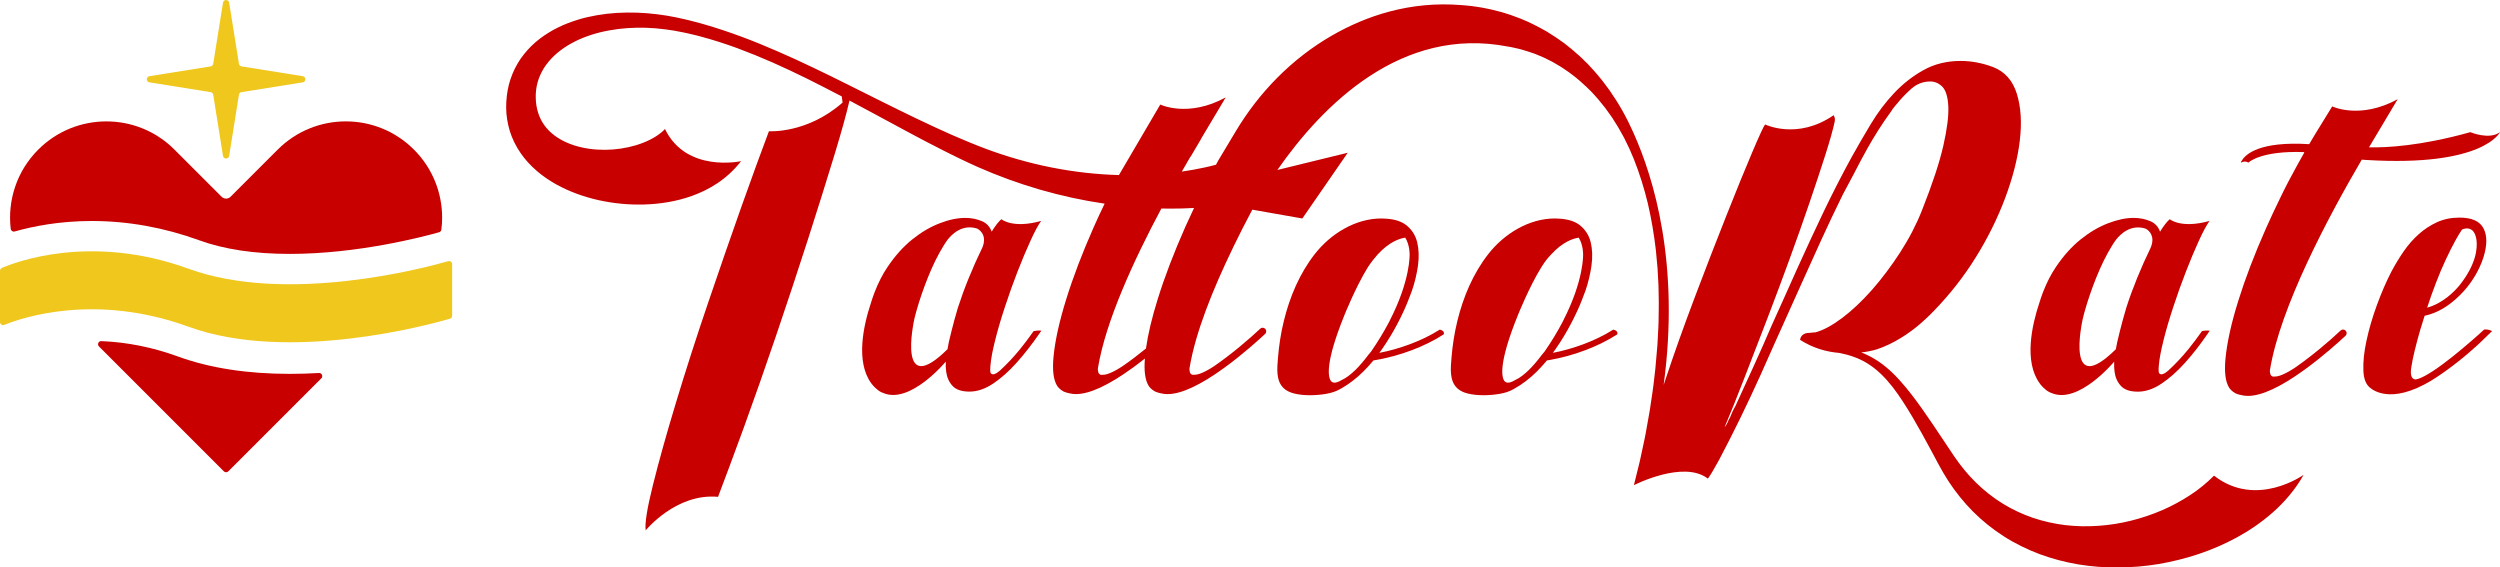 <svg xmlns="http://www.w3.org/2000/svg" xmlns:xlink="http://www.w3.org/1999/xlink" version="1.1" id="Layer_1" x="0px" y="0px" style="enable-background:new 0 0 1080 1080;" xml:space="preserve" viewBox="103.29 440.86 873.44 198.26">
<style type="text/css">
	.st0{fill:#C80000;}
	.st1{fill:#EFC71D;}
	.st2{fill:#FFFFFF;}
</style>
<g>
	<g>
		<path class="st0" d="M464.41,556.55c-1.48,2.12-3.06,4.21-4.72,6.28c-2.25,2.76-4.63,5.29-7.13,7.58    c-1.02,0.85-2.79,2.06-3.28,0.43c-0.05-0.58-0.04-1.33,0.04-2.23c0.2-2.36,0.74-5.31,1.65-8.87c0.88-3.56,2.03-7.46,3.44-11.72    c1.39-4.25,2.86-8.36,4.4-12.32c1.54-3.95,3.05-7.54,4.52-10.75c1.46-3.19,2.69-5.51,3.71-6.9c-9.99,2.79-13.9-0.61-13.9-0.61    c-1.03,0.91-2.17,2.36-3.38,4.36c-0.65-1.8-1.85-3.06-3.6-3.75c-1.75-0.7-3.61-1.06-5.62-1.06c-2.71,0-5.7,0.62-8.95,1.88    c-3.26,1.25-6.46,3.13-9.57,5.63c-3.11,2.5-5.97,5.68-8.58,9.54c-1.79,2.64-3.3,5.59-4.56,8.87c0,0-0.04,0.09-0.11,0.28    c-0.42,1.1-0.81,2.23-1.16,3.4c-2.67,8-5.44,20.63,0.08,28.19c0.09,0.12,0.19,0.24,0.28,0.35c0.03,0.04,0.05,0.09,0.09,0.12    c0.42,0.53,0.89,1.02,1.43,1.45c0.73,0.7,1.54,1.18,2.42,1.48c9.37,3.97,21.71-10.86,21.71-10.86l0.11-0.11    c-0.07,1.23-0.03,2.42,0.14,3.56c0.27,2,1.02,3.65,2.25,4.95c1.23,1.31,3.19,1.96,5.9,1.96c2.71,0,5.44-0.93,8.23-2.79    c2.77-1.85,5.51-4.28,8.2-7.28c2.69-3,5.32-6.36,7.88-10.07c0.26-0.38,0.53-0.77,0.79-1.15    C466.02,556.28,465.12,556.39,464.41,556.55z M446.41,527.57c0,0,0,0-0.01,0c-1.52,3.09-3.07,6.56-4.66,10.46    c-1.42,3.46-2.68,6.93-3.8,10.39c-1.66,5.5-3,11.33-3.14,11.9c-0.16,0.84-0.32,1.69-0.47,2.54    c-17.55,17.37-11.96-8.85-11.55-10.75c0.15-0.65,0.32-1.31,0.51-1.99c0-0.04,0.01-0.07,0.03-0.09c0.08-0.34,0.14-0.53,0.14-0.53    l0.01-0.01c1.03-3.67,2.34-7.51,3.95-11.55c1.69-4.25,3.53-7.99,5.5-11.18c0.49-0.8,0.97-1.52,1.45-2.17    c1.53-1.95,5.17-5.54,10.35-3.86C444.72,520.75,448.62,522.55,446.41,527.57z"/>
		<path class="st0" d="M606.31,556.02c-3.26,2.07-6.82,3.75-10.5,5.13c-3.42,1.27-6.98,2.29-10.6,2.99    c0.35-0.47,0.69-0.96,1.03-1.45c1.99-2.88,3.75-5.79,5.29-8.73c1.54-2.94,2.8-5.66,3.78-8.18l1.3-3.41    c0.97-2.84,1.66-5.73,2.08-8.68c0.42-3.05,0.32-5.79-0.28-8.24c-0.62-2.45-1.91-4.44-3.86-5.97c-1.65-1.27-3.97-2.03-6.94-2.22    c-0.55-0.05-1.14-0.07-1.73-0.07c-9.09,0-17.71,5.38-23.19,12.37c-5.37,6.85-8.82,15.08-10.87,23.5    c-1.03,4.23-1.7,8.54-2.04,12.87c-0.27,3.45-0.81,7.91,2,10.56c0.93,0.88,2.21,1.5,3.79,1.88c1.6,0.38,3.37,0.57,5.35,0.57    c1.98,0,3.88-0.16,5.75-0.49s3.46-0.87,4.8-1.64c2.95-1.62,5.64-3.67,8.11-6.12c1.25-1.25,2.42-2.54,3.55-3.9    c4.66-0.74,9.19-1.98,13.55-3.63c3.87-1.49,7.61-3.28,11.07-5.52C608.02,556.24,606.31,556.04,606.31,556.02z M582.32,563.68    c0,0.01-0.34,0.42-0.89,1.07h-0.01c-2.82,3.79-6.12,7.38-9.33,8.87c-0.01,0-0.01,0.01-0.03,0.01c-1.35,0.84-2.56,1.19-3.36,0.7    c0,0-0.03-0.01-0.07-0.04c-0.07-0.04-0.12-0.09-0.19-0.15c-0.05-0.05-0.11-0.12-0.16-0.19c-0.89-1.16-2.29-5.78,4.76-23.1    c0-0.01,3.97-9.89,8.09-16.53c0.07-0.12,0.15-0.23,0.22-0.34c1.12-1.68,2.22-3.07,3.29-4.25c3.91-4.25,7.42-5.51,9.61-5.85    c1.65,2.73,1.52,5.9,1.52,5.9s0.35,8.91-6.92,23.04c0,0,0,0.01-0.01,0.03c-0.01,0.03-0.03,0.07-0.05,0.11    c-0.01,0.03-0.04,0.07-0.05,0.11c-0.04,0.08-0.08,0.15-0.12,0.23c-0.07,0.12-0.15,0.27-0.24,0.45    C586.74,556.84,584.75,560.16,582.32,563.68z"/>
		<path class="st0" d="M666.93,556.02c-3.26,2.07-6.82,3.75-10.5,5.13c-3.42,1.27-6.98,2.29-10.6,2.99    c0.35-0.47,0.69-0.96,1.03-1.45c1.99-2.88,3.75-5.79,5.29-8.73c1.54-2.94,2.8-5.66,3.78-8.18l1.3-3.41    c0.97-2.84,1.66-5.73,2.08-8.68c0.42-3.05,0.32-5.79-0.28-8.24c-0.62-2.45-1.91-4.44-3.86-5.97c-1.65-1.27-3.97-2.03-6.94-2.22    c-0.55-0.05-1.14-0.07-1.73-0.07c-9.09,0-17.71,5.38-23.19,12.37c-5.37,6.85-8.82,15.08-10.87,23.5    c-1.03,4.23-1.7,8.54-2.04,12.87c-0.27,3.45-0.81,7.91,2,10.56c0.93,0.88,2.21,1.5,3.79,1.88c1.6,0.38,3.37,0.57,5.35,0.57    s3.88-0.16,5.75-0.49c1.87-0.32,3.47-0.87,4.8-1.64c2.95-1.62,5.64-3.67,8.11-6.12c1.25-1.25,2.42-2.54,3.55-3.9    c4.66-0.74,9.19-1.98,13.55-3.63c3.87-1.49,7.61-3.28,11.07-5.52C668.63,556.24,666.93,556.04,666.93,556.02z M642.93,563.68    c0,0.01-0.34,0.42-0.89,1.07h-0.01c-2.82,3.79-6.12,7.38-9.33,8.87c-0.01,0-0.01,0.01-0.03,0.01c-1.35,0.84-2.56,1.19-3.36,0.7    c0,0-0.03-0.01-0.07-0.04c-0.07-0.04-0.12-0.09-0.19-0.15c-0.05-0.05-0.11-0.12-0.16-0.19c-0.89-1.16-2.29-5.78,4.76-23.1    c0-0.01,3.97-9.89,8.09-16.53c0.07-0.12,0.15-0.23,0.22-0.34c0.51-0.83,1.04-1.58,1.56-2.27c0.57-0.72,1.14-1.38,1.73-1.98    c3.91-4.25,7.42-5.51,9.61-5.85c1.65,2.73,1.52,5.9,1.52,5.9s0.35,8.91-6.92,23.04c0,0,0,0.01-0.01,0.03    c-0.01,0.03-0.03,0.07-0.05,0.11c-0.01,0.03-0.04,0.07-0.05,0.11c-0.04,0.08-0.08,0.15-0.12,0.23c-0.07,0.12-0.15,0.27-0.24,0.45    C647.36,556.84,645.37,560.16,642.93,563.68z"/>
		<path class="st0" d="M876.81,607.04c-1.2,1.23-2.52,2.41-3.9,3.55c-2.77,2.27-5.87,4.29-9.16,6.06c-3.29,1.8-6.79,3.29-10.41,4.51    c-3.63,1.22-7.36,2.17-11.17,2.76c-3.8,0.6-7.66,0.87-11.52,0.8c-1.94-0.04-3.86-0.18-5.78-0.39c-1.92-0.23-3.83-0.57-5.73-0.99    c-1.89-0.42-3.76-0.95-5.6-1.57c-1.83-0.62-3.64-1.35-5.41-2.19c-7.08-3.3-13.44-8.32-18.57-14.58c-1.29-1.56-2.49-3.19-3.64-4.89    l-3.56-5.33c-2.36-3.56-4.76-7.12-7.23-10.65c-2.48-3.52-5.08-7.01-8.01-10.26c-1.48-1.64-3.03-3.21-4.74-4.63    c-1.71-1.42-3.55-2.71-5.52-3.75c-1.07-0.57-2.15-1.06-3.28-1.49c1.76-0.19,3.57-0.54,5.41-1.08c0.6-0.19,1.16-0.41,1.75-0.64    c0.2-0.08,0.32-0.12,0.32-0.12c2.99-1.2,5.78-2.77,8.3-4.48c0.61-0.46,1.2-0.88,1.76-1.25c0.61-0.45,1.19-0.89,1.75-1.34    c2.07-1.71,4.09-3.56,6.05-5.59c5.56-5.73,10.45-11.96,14.65-18.71c4.2-6.74,7.62-13.67,10.29-20.78    c2.65-7.11,4.36-13.78,5.1-20.02c0.74-6.24,0.41-11.67-1.02-16.32c-1.43-4.63-4.18-7.76-8.24-9.35    c-3.82-1.45-7.62-2.17-11.38-2.17c-4.79,0-9.1,1.04-12.9,3.15c-3.82,2.1-7.25,4.78-10.33,8.04c-3.07,3.26-5.81,6.89-8.2,10.88    c-2.4,3.99-4.64,7.86-6.74,11.64c-3.49,6.39-6.75,12.76-9.8,19.14c-3.05,6.39-6.05,12.84-9,19.37c-1.56,3.48-3.1,6.93-4.63,10.33    c-1.54,3.41-3.06,6.78-4.56,10.12c-1.98,4.64-4.03,9.29-6.16,13.93c-2.11,4.64-4.24,9.27-6.36,13.91    c-0.42,0.73-0.77,1.42-1.08,2.07c-0.31,0.65-0.6,1.34-0.87,2.07c-0.24,0.28-0.53,0.87-0.85,1.73l-0.61,1.1l-0.38,0.43    c2.19-5.22,4.55-11.1,7.07-17.62c2.52-6.52,5.13-13.28,7.81-20.23c2.67-6.96,5.28-13.93,7.81-20.88    c2.54-6.96,4.86-13.52,6.96-19.69c2.1-6.16,3.94-11.71,5.51-16.63c1.58-4.94,2.68-8.85,3.3-11.75c0.14-0.79,0-1.5-0.39-2.15    c-12.66,8.76-23.94,3.23-23.94,3.23c-0.5,0.58-2,3.84-4.53,9.79c-2.53,5.96-5.54,13.32-9.01,22.09    c-3.49,8.77-7.15,18.23-10.99,28.38c-3.84,10.16-7.3,19.84-10.35,29.05c-0.19,0.58-0.38,1.15-0.57,1.72    c5.71-42.26-3.41-72.21-10.49-87.98c0-0.03-0.01-0.04-0.03-0.07c-0.01-0.03-0.03-0.07-0.04-0.09c-0.54-1.2-1.07-2.33-1.58-3.36    c-0.05-0.14-0.12-0.27-0.19-0.41l-0.16-0.31c-2.86-5.68-5.01-8.62-5.01-8.62c-0.46-0.7-0.92-1.39-1.39-2.1l-1.29-1.73l-0.65-0.88    c-0.2-0.28-0.42-0.58-0.65-0.85l-1.38-1.68c-0.46-0.55-0.92-1.12-1.42-1.65l-1.48-1.6c-0.24-0.27-0.47-0.55-0.73-0.81l-0.79-0.76    l-1.57-1.54c-0.51-0.51-1.08-0.97-1.64-1.46l-0.83-0.73c-0.27-0.24-0.54-0.5-0.84-0.72l-1.73-1.38l-0.87-0.69l-0.91-0.64    l-1.83-1.29c-0.61-0.42-1.25-0.8-1.87-1.2l-0.95-0.61l-0.47-0.3l-0.5-0.27c-1.3-0.72-2.6-1.49-3.97-2.13    c-0.68-0.32-1.35-0.68-2.04-0.99l-2.52-1.08c-0.2-0.08-0.42-0.16-0.62-0.24l-1.07-0.39l-2.15-0.79l-2.18-0.69l-1.11-0.32    l-1.11-0.28l-2.25-0.57l-2.27-0.46l-1.15-0.22l-1.15-0.18l-2.31-0.34l-2.34-0.23c-0.39-0.03-0.79-0.07-1.18-0.09    c-18-1.46-33.31,3.8-45.21,10.65c-13.94,8.04-25.41,19.76-33.66,33.58l-5.9,9.85l-0.05,0.09c-0.16,0.31-0.34,0.62-0.51,0.93    c-0.12,0.22-0.24,0.45-0.37,0.68c-1.33,0.37-2.68,0.68-4.03,0.97c-2.61,0.57-5.24,1.04-7.9,1.42c0.95-1.65,1.87-3.26,2.77-4.8    l0.24-0.42h0.07l3.64-6.16h-0.05c1.88-3.14,3.53-5.91,4.89-8.19l3.63-6.1l0.11-0.19l0.03-0.05c-13.14,7.2-22.86,2.49-22.86,2.49    l-14.44,24.63l-0.01,0.01h-0.01c-15.77-0.43-31.59-3.61-46.55-9.2c-1.03-0.38-2.04-0.77-3.06-1.18l-3.07-1.25l-3.06-1.29    l-3.05-1.31c-4.05-1.79-8.08-3.68-12.1-5.6c-4.01-1.92-8-3.91-12.01-5.89l-12.01-6c-4.01-2-8.03-3.98-12.09-5.91    c-4.05-1.94-8.12-3.82-12.26-5.6c-4.11-1.8-8.3-3.52-12.53-5.09c-4.24-1.57-8.53-3.02-12.89-4.28c-0.54-0.16-1.08-0.32-1.64-0.47    l-1.65-0.43c-0.54-0.15-1.1-0.31-1.65-0.43l-1.65-0.41c-2.21-0.53-4.48-1-6.74-1.37c-4.55-0.73-9.16-1.14-13.82-1.07    c-2.31,0.03-4.66,0.15-6.98,0.42c-2.33,0.27-4.66,0.68-6.97,1.2c-1.16,0.28-2.31,0.58-3.45,0.95c-1.15,0.35-2.27,0.76-3.41,1.19    c-2.25,0.88-4.47,1.95-6.58,3.26c-2.13,1.3-4.16,2.83-6,4.63c-1.83,1.79-3.51,3.84-4.85,6.14c-1.35,2.29-2.38,4.8-3.06,7.4    c-0.32,1.31-0.57,2.64-0.72,3.97c-0.15,1.34-0.23,2.67-0.22,4.02c0.01,2.71,0.45,5.5,1.27,8.22c0.84,2.71,2.14,5.31,3.75,7.66    c1.61,2.36,3.56,4.44,5.66,6.25c2.1,1.83,4.39,3.36,6.74,4.68c4.72,2.63,9.75,4.4,14.89,5.56c2.57,0.55,5.18,0.99,7.82,1.23    c2.65,0.27,5.33,0.35,8.05,0.28c2.71-0.08,5.47-0.32,8.27-0.81c2.82-0.47,5.67-1.19,8.57-2.23c2.9-1.06,5.86-2.44,8.77-4.39    c2.91-1.94,5.78-4.48,8.27-7.71c0,0-19.1,4.22-26.58-11.23c-0.38,0.41-0.81,0.83-1.3,1.22c-2.23,1.85-5.37,3.4-8.78,4.43    c-6.85,2.07-14.89,2.23-21.71,0.04c-3.4-1.1-6.46-2.8-8.76-5.13c-2.3-2.31-3.82-5.28-4.37-8.8c-0.54-3.55-0.18-7.21,1.3-10.53    c0.72-1.66,1.71-3.25,2.92-4.71c1.22-1.46,2.64-2.82,4.22-4.01c1.58-1.2,3.33-2.25,5.17-3.17c1.84-0.92,3.78-1.68,5.77-2.31    c1-0.31,2.02-0.6,3.05-0.85c1.03-0.24,2.06-0.47,3.1-0.65c2.1-0.38,4.22-0.65,6.36-0.79c4.28-0.28,8.61-0.15,12.91,0.41    c2.15,0.27,4.29,0.6,6.43,1.08l1.61,0.34c0.54,0.11,1.07,0.26,1.6,0.38l1.61,0.38c0.53,0.14,1.06,0.28,1.58,0.42    c4.25,1.14,8.45,2.5,12.6,4.02c4.14,1.54,8.24,3.21,12.3,4.99c4.05,1.8,8.07,3.7,12.06,5.66c4.05,2.02,8.08,4.1,12.1,6.2    c0.12,0.91,0.16,1.25,0.28,2.14c-12.38,10.95-25.73,10.02-25.73,10.02c-2.69,7.11-5.87,15.86-9.58,26.27    c-3.7,10.42-7.62,21.75-11.78,33.99c-4.16,12.22-7.88,23.82-11.19,34.8c-3.32,10.96-5.98,20.52-8,28.64    c-2.03,8.13-2.86,13.37-2.5,15.74c0,0,10.6-13.07,25.27-11.71c2.5-6.55,5.52-14.69,9.07-24.39c3.53-9.7,7.25-20.32,11.18-31.85    c3.91-11.52,7.63-22.73,11.13-33.61c3.49-10.9,6.63-20.87,9.39-29.95c2.38-7.84,4.1-14.05,5.16-18.65    c2.96,1.58,5.93,3.18,8.89,4.76c3.93,2.14,7.86,4.26,11.83,6.38c3.95,2.13,7.93,4.21,11.95,6.24l3.03,1.52l3.05,1.49l3.07,1.45    c1.03,0.47,2.07,0.96,3.11,1.42c14,6.17,28.87,10.52,44.21,12.76c-1.3,2.67-2.56,5.37-3.76,8.09c-4.01,9.04-7.23,17.47-9.66,25.3    c-2.44,7.82-3.93,14.58-4.45,20.25c-0.43,4.59,0,7.92,1.27,10c0.23,0.35,0.93,1.3,2.3,2.02c0.37,0.15,0.76,0.3,1.18,0.41    c0.28,0.07,0.55,0.14,0.83,0.19c0.7,0.18,1.48,0.27,2.29,0.27c4.75,0,11.38-3.07,19.83-9.2c1.46-1.06,2.88-2.15,4.24-3.22    c-0.37,4.34,0.08,7.53,1.31,9.54c0.23,0.35,0.93,1.3,2.3,2.02c0.37,0.15,0.76,0.3,1.18,0.41c0.28,0.07,0.55,0.14,0.83,0.19    c0.72,0.18,1.48,0.27,2.29,0.27c4.75,0,11.4-3.07,19.83-9.2c6.4-4.64,12.09-9.8,14.25-11.82c0.51-0.47,0.53-1.29,0.05-1.79    c-0.49-0.49-1.26-0.51-1.76-0.04c-3.71,3.49-9.84,8.78-16.11,13.09c-3.57,2.34-5.7,3.05-6.93,2.99c-1.14,0.2-1.52-0.58-1.62-1.33    c-0.12-0.57-0.01-1.1-0.01-1.1c2.02-12.25,8.12-27.45,15.2-42.03c0-0.01,0.01-0.04,0.01-0.05c2.15-4.44,4.4-8.81,6.63-13.03    c0.02-0.05,0.05-0.09,0.07-0.13l17.48,3.08l15.86-22.96l-24.58,6.01c15.82-22.72,43.35-50.39,80.61-43.1l0.95,0.15    c0.31,0.07,0.61,0.14,0.92,0.2l1.87,0.42c0.31,0.07,0.61,0.16,0.91,0.24c1.25,0.35,3.23,0.99,4.45,1.42l0.58,0.22l0.45,0.19    l0.89,0.37l1.45,0.62c0.12,0.04,0.23,0.09,0.34,0.15l1.73,0.88l0.88,0.43l0.84,0.49l1.66,0.97c0.57,0.32,1.11,0.7,1.66,1.07    c0.54,0.37,1.11,0.73,1.64,1.12l1.58,1.19l0.79,0.61c0.26,0.19,0.5,0.42,0.76,0.64l0.91,0.77c0.58,0.5,1.5,1.34,2.06,1.88    l1.43,1.39c0.22,0.22,0.42,0.43,0.64,0.65l0.73,0.81l1.34,1.49l2.53,3.14c0.79,1.08,1.58,2.18,2.36,3.29l2.15,3.44    c0.66,1.18,1.34,2.36,1.99,3.55c0.61,1.22,1.18,2.45,1.79,3.67c0.31,0.61,0.54,1.25,0.81,1.88l0.81,1.88    c2.02,5.06,3.65,10.31,4.94,15.65c1.25,5.35,2.14,10.79,2.79,16.26l0.38,4.13l0.19,2.06l0.12,2.06l0.22,4.14l0.08,4.14    c0.08,2.76-0.03,5.52-0.05,8.28c-0.01,1.38-0.11,2.76-0.18,4.14l-0.22,4.13c-0.22,2.76-0.45,5.52-0.72,8.27l-0.47,4.11    c-0.18,1.38-0.31,2.75-0.53,4.11l-0.61,4.1c-0.2,1.37-0.39,2.73-0.66,4.1l-0.73,4.09c-0.24,1.35-0.46,2.72-0.76,4.07l-0.87,4.05    l-0.43,2.03c-0.15,0.68-0.28,1.35-0.45,2.03c-0.66,2.68-1.31,5.37-1.99,8.05c0,0,17.32-8.89,25.85-2.29    c1.02-1.39,2.31-3.6,3.93-6.59c2.27-4.28,4.7-9.04,7.25-14.25c2.54-5.22,4.95-10.34,7.21-15.35c2.25-4.99,3.84-8.58,4.79-10.76    c1.5-3.34,3.02-6.71,4.55-10.11c1.53-3.41,3.05-6.78,4.55-10.12c2.4-5.36,4.82-10.73,7.28-16.09c2.37-5.2,4.91-10.53,7.59-16    l0.03-0.04c0.08-0.16,0.16-0.34,0.24-0.5c0.01,0,0.01,0,0.03-0.01l3.3-6.2h0.01c1.56-3.06,3.17-6.1,4.85-9.12    c2.54-4.57,5.39-9.03,8.57-13.39c0.11-0.28,0.54-0.87,1.29-1.73c0.05-0.15,0.18-0.3,0.38-0.45c1.61-2.02,3.37-3.87,5.28-5.54    c1.92-1.68,4.1-2.5,6.58-2.5c1.6,0,2.99,0.61,4.22,1.84c1.2,1.25,1.91,3.52,2.07,6.86c0.16,3.33-0.42,7.9-1.73,13.7    c-1.31,5.81-3.78,13.28-7.39,22.41c-1.99,5.08-4.56,10.04-7.7,14.9c-3.15,4.86-6.46,9.24-9.91,13.17    c-3.47,3.91-6.93,7.17-10.42,9.79c-3.49,2.61-6.59,4.28-9.33,4.99c-0.43,0-0.92,0.04-1.45,0.12c-0.54,0.07-1.03,0.11-1.46,0.11    c-1.41,0.28-2.21,1.08-2.4,2.38c4.57,2.94,9.33,4.2,13.62,4.56c3.49,0.65,6.84,1.79,9.79,3.59c3.46,2.12,6.36,5.06,8.92,8.32    c2.53,3.28,4.76,6.84,6.92,10.46c2.15,3.63,4.17,7.35,6.2,11.09l3.02,5.64c1.04,1.95,2.19,3.88,3.41,5.77    c2.45,3.76,5.31,7.31,8.53,10.56c1.61,1.61,3.33,3.15,5.12,4.59c1.8,1.45,3.67,2.8,5.63,4.05c1.95,1.26,3.98,2.4,6.06,3.42    c2.07,1.04,4.22,1.96,6.4,2.79c4.37,1.62,8.92,2.82,13.54,3.6c4.62,0.77,9.31,1.12,14.01,1.08c4.7-0.03,9.39-0.42,14.06-1.19    c9.33-1.6,18.54-4.51,27.29-9.26c4.39-2.38,8.62-5.25,12.63-8.77c2-1.77,3.94-3.72,5.75-5.9c1.83-2.17,3.52-4.57,5.02-7.23    C908.06,606.78,891.62,618.6,876.81,607.04z M517.41,520.13c-4.01,9.04-7.23,17.47-9.66,25.3c-2.02,6.47-3.38,12.2-4.09,17.19    c-2.57,2.1-5.37,4.24-8.2,6.19c-3.59,2.34-5.7,3.05-6.93,2.99c-1.14,0.2-1.52-0.58-1.62-1.33c-0.12-0.57-0.01-1.1-0.01-1.1    c2.65-16.15,12.41-37.42,22.14-55.66c1.03,0.03,2.04,0.04,3.06,0.04c2.79,0.01,5.58-0.07,8.36-0.23    C519.42,515.7,518.4,517.91,517.41,520.13z"/>
		<path class="st0" d="M816.17,575.15c0.03,0.04,0.05,0.09,0.09,0.12c0.42,0.53,0.91,1.02,1.43,1.45c0.73,0.7,1.54,1.18,2.42,1.48    c9.37,3.97,21.71-10.86,21.71-10.86l0.11-0.11c-0.05,1.23-0.01,2.42,0.14,3.56c0.27,2,1.03,3.65,2.26,4.95    c1.22,1.31,3.19,1.96,5.89,1.96c2.71,0,5.45-0.93,8.23-2.79c2.77-1.85,5.51-4.28,8.22-7.28c2.69-3,5.32-6.36,7.86-10.07    c0.27-0.38,0.53-0.77,0.78-1.15c-1.08-0.14-2-0.03-2.71,0.14c-1.48,2.12-3.05,4.21-4.72,6.28c-2.25,2.76-4.63,5.29-7.13,7.58    c-1,0.85-2.77,2.06-3.26,0.43c-0.07-0.58-0.05-1.33,0.03-2.23c0.2-2.36,0.76-5.31,1.65-8.87c0.89-3.56,2.03-7.46,3.44-11.72    c1.39-4.25,2.87-8.36,4.41-12.32c1.53-3.95,3.05-7.54,4.51-10.75c1.46-3.19,2.71-5.51,3.72-6.9c-10,2.79-13.91-0.61-13.91-0.61    c-1.03,0.91-2.15,2.36-3.38,4.36c-0.65-1.8-1.84-3.06-3.59-3.75c-1.76-0.7-3.63-1.06-5.63-1.06c-2.71,0-5.68,0.62-8.95,1.88    c-3.26,1.25-6.46,3.13-9.57,5.63c-3.11,2.5-5.97,5.68-8.58,9.54c-1.79,2.64-3.3,5.59-4.56,8.87c0,0-0.04,0.09-0.11,0.28    c-0.41,1.1-0.8,2.23-1.16,3.4c-2.67,8-5.43,20.63,0.09,28.19C815.99,574.92,816.08,575.04,816.17,575.15z M830.98,552.13    c0.16-0.65,0.32-1.31,0.51-1.99c0.01-0.04,0.01-0.07,0.03-0.09c0.09-0.34,0.15-0.53,0.15-0.53v-0.01    c1.03-3.67,2.34-7.51,3.95-11.55c1.71-4.25,3.53-7.99,5.51-11.18c0.47-0.8,0.96-1.52,1.45-2.17c1.52-1.95,5.16-5.54,10.35-3.86    c0,0,2.36,1.1,2.36,3.95c0,0.81-0.19,1.76-0.68,2.87c-1.52,3.09-3.07,6.56-4.67,10.46c-1.41,3.46-2.68,6.93-3.79,10.39    c-1.66,5.5-3,11.33-3.14,11.9c-0.16,0.84-0.32,1.69-0.49,2.54C824.97,580.24,830.56,554.02,830.98,552.13z"/>
		<path class="st0" d="M966.37,487.03c-17.34,4.86-29.38,5.44-35.41,5.31c5.9-9.85,10.02-16.82,10.02-16.82    c-13.16,7.21-22.87,2.52-22.87,2.52l-6.05,9.83c0,0-0.79,1.29-1.99,3.36c-17.47-1.1-22.22,3.6-23.44,5.6    c-0.28,0.32-0.42,0.61-0.41,0.88c0.51-0.31,1.49-0.69,2.6-0.03c0,0,4.13-4.25,19.53-3.68l-0.16,0.46    c-0.74,1.3-1.48,2.61-2.21,3.94c-2.03,3.65-4.22,7.8-6.04,11.61c-0.01,0.03-0.03,0.07-0.04,0.09c-1.72,3.51-3.38,7.05-4.98,10.65    c-4.01,9.05-7.23,17.49-9.66,25.31c-2.44,7.82-3.93,14.56-4.45,20.23c-0.43,4.59-0.01,7.92,1.27,10c0.23,0.35,0.93,1.3,2.3,2.02    c0.37,0.16,0.74,0.3,1.18,0.41c0.28,0.08,0.55,0.14,0.83,0.19c0.7,0.18,1.48,0.27,2.29,0.27c4.75,0,11.38-3.07,19.83-9.2    c6.4-4.64,12.09-9.8,14.25-11.82c0.51-0.47,0.53-1.27,0.04-1.79c-0.47-0.49-1.25-0.5-1.75-0.04c-3.71,3.49-9.84,8.78-16.11,13.1    c-3.59,2.33-5.7,3.03-6.93,2.98c-1.14,0.2-1.52-0.58-1.62-1.31c-0.12-0.57-0.01-1.11-0.01-1.11c3.59-21.8,20.13-52.99,32.05-73.35    c0.51,0.04,1.04,0.07,1.6,0.11c41.05,2.5,46.7-9.72,46.7-9.72C972.95,489.85,966.37,487.03,966.37,487.03z"/>
		<path class="st0" d="M971.19,556c0,0-13.33,12.33-20.87,16.27c-0.64,0.34-1.23,0.61-1.79,0.81c-0.08,0.03-0.18,0.05-0.27,0.09    c-0.41,0.14-0.79,0.22-1.11,0.26c-1.54-0.14-1.65-2.03-1.54-3.36c0.05-0.41,0.12-0.81,0.19-1.25c0.32-2.15,0.72-3.71,0.72-3.71    c0.12-0.6,0.27-1.19,0.42-1.83c0.62-2.57,1.3-5.08,2.02-7.5c0.73-2.42,1.2-3.95,1.43-4.59c4.34-0.95,8.43-3.32,12.24-7.12    c1.95-1.89,3.64-4.01,5.06-6.32c1.42-2.31,2.5-4.64,3.25-6.96c1.33-4.21,1.34-7.59,0.04-10.12c-1.29-2.52-4.1-3.79-8.42-3.79    c-2.84,0-5.44,0.53-7.77,1.58c-2.33,1.06-4.48,2.45-6.43,4.2c-1.95,1.73-3.71,3.74-5.27,6c-1.56,2.27-3.02,4.67-4.36,7.2    c-1.79,3.48-3.46,7.35-5.02,11.61c-1.56,4.28-2.76,8.39-3.61,12.34c-0.87,3.95-1.23,7.48-1.1,10.58c0.11,2.52,0.73,4.36,1.88,5.52    c0,0,5.64,6.55,19.41-0.72c1.35-0.69,2.69-1.49,4.07-2.4c5.31-3.49,10.52-7.62,15.61-12.4c1.35-1.27,2.68-2.56,3.99-3.86    C972.94,556.01,971.98,555.9,971.19,556z M954.33,539.74c1.1-2.9,2.25-5.62,3.44-8.15c1.18-2.52,2.31-4.79,3.42-6.79    c0.79-1.43,1.54-2.68,2.27-3.74c0,0,4.26-2.17,5.06,3.68c0.37,3.11-0.23,8.55-5.83,15.67c-1.79,2.19-5.79,6.38-11.42,7.95    C952.19,545.51,953.22,542.64,954.33,539.74z"/>
	</g>
	<g>
		<path class="st0" d="M204.55,571.48c3.43,0,6.84-0.11,10.17-0.3c1-0.06,1.54,1.14,0.84,1.85l-32.51,32.51    c-0.42,0.42-1.11,0.42-1.54,0l-43.64-43.64c-0.69-0.69-0.19-1.9,0.79-1.86c8.98,0.35,18,2.16,26.85,5.39    C176.56,569.45,189.69,571.48,204.55,571.48z"/>
		<path class="st0" d="M257.76,516.9c0,1.4-0.09,2.8-0.27,4.19c-0.06,0.43-0.36,0.79-0.78,0.91c-5.7,1.61-28.43,7.57-52.16,7.57    c-12.32,0-22.96-1.6-31.62-4.75c-12.33-4.48-24.97-6.75-37.57-6.75c-11.24,0-20.51,1.84-26.94,3.66c-0.64,0.18-1.3-0.24-1.38-0.9    c-1.16-9.87,2.05-20.14,9.62-27.71c6.58-6.58,15.19-9.85,23.79-9.85c8.61,0,17.22,3.28,23.78,9.85l16.47,16.47    c0.88,0.87,2.29,0.87,3.15,0l16.47-16.47c13.14-13.14,34.45-13.14,47.58,0C254.47,499.68,257.76,508.29,257.76,516.9z"/>
		<path class="st1" d="M261.26,551.17c0,0.48-0.31,0.9-0.77,1.04c-6.74,1.97-56.16,15.61-91.26,2.82    c-32.67-11.9-58.19-3.2-64.46-0.65c-0.71,0.29-1.48-0.24-1.48-1.01v-17.9c0-0.43,0.25-0.82,0.65-0.99    c4.41-1.92,30.88-12.24,65.29,0.29c34.2,12.45,81.97-0.16,90.65-2.65c0.69-0.2,1.38,0.32,1.38,1.05V551.17z"/>
		<path class="st1" d="M183.35,441.78l3.42,21.38c0.07,0.46,0.44,0.83,0.9,0.9l21.38,3.42c1.22,0.2,1.22,1.95,0,2.15l-21.38,3.42    c-0.46,0.07-0.83,0.44-0.9,0.9l-3.42,21.38c-0.2,1.22-1.95,1.22-2.15,0l-3.42-21.38c-0.07-0.46-0.44-0.83-0.9-0.9l-21.38-3.42    c-1.22-0.2-1.22-1.95,0-2.15l21.38-3.42c0.46-0.07,0.83-0.44,0.9-0.9l3.42-21.38C181.4,440.56,183.16,440.56,183.35,441.78z"/>
	</g>
</g>
</svg>